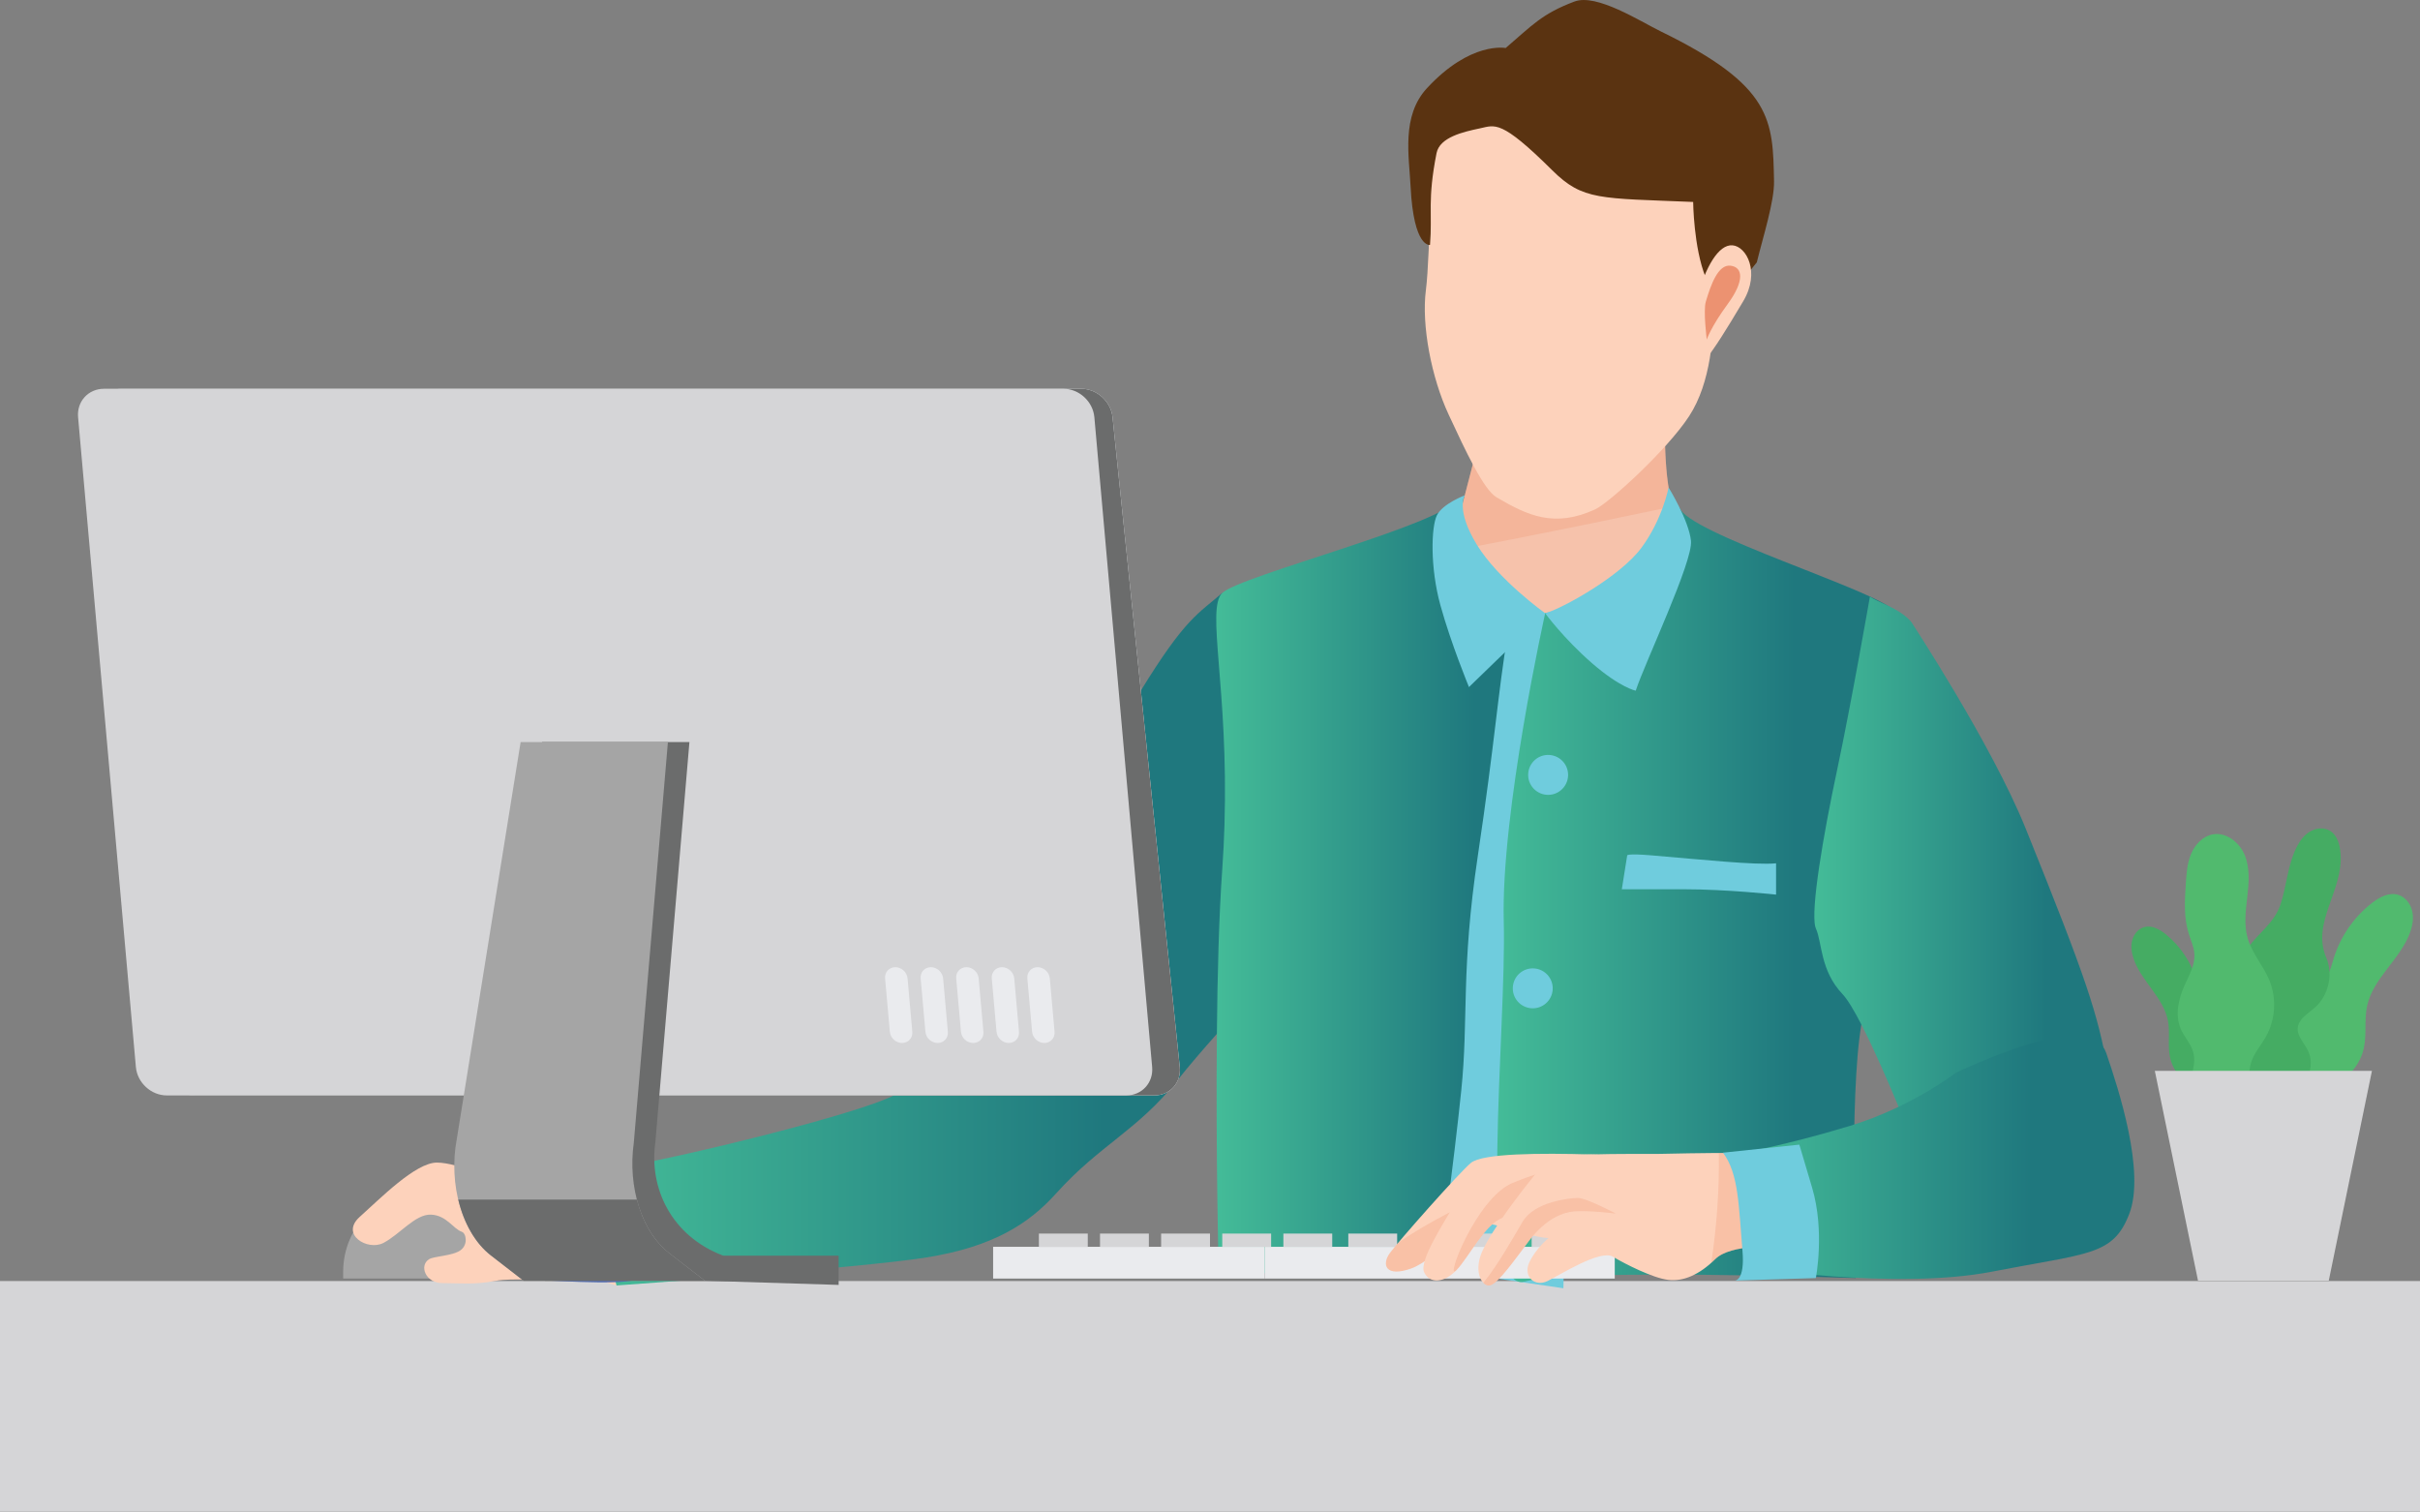 <?xml version="1.0" encoding="UTF-8"?>
<svg xmlns="http://www.w3.org/2000/svg" xmlns:xlink="http://www.w3.org/1999/xlink" viewBox="0 0 1300.16 812.19">
  <rect x="0" y="0" width="1300.16" height="812.19" fill="#808080" stroke="none"/>
  <defs>
    <style>
      .cls-1 {
        fill: #6b6c6c;
      }

      .cls-1, .cls-2, .cls-3, .cls-4, .cls-5, .cls-6, .cls-7, .cls-8, .cls-9, .cls-10, .cls-11, .cls-12, .cls-13, .cls-14, .cls-15, .cls-16, .cls-17, .cls-18, .cls-19, .cls-20 {
        stroke-width: 0px;
      }

      .cls-2 {
        fill: #f6c2ab;
      }

      .cls-3 {
        fill: url(#linear-gradient);
      }

      .cls-4 {
        fill: #6fccdd;
      }

      .cls-5 {
        fill: #fafdff;
      }

      .cls-6 {
        fill: #51ba6e;
      }

      .cls-7 {
        fill: #eaebee;
      }

      .cls-21 {
        isolation: isolate;
      }

      .cls-8 {
        fill: url(#linear-gradient-5);
      }

      .cls-9 {
        fill: none;
      }

      .cls-10, .cls-19 {
        fill: #ec9271;
      }

      .cls-11 {
        fill: #d5d5d7;
      }

      .cls-12 {
        fill: #45ac63;
      }

      .cls-13 {
        fill: url(#linear-gradient-2);
      }

      .cls-14 {
        fill: #fdd2bb;
      }

      .cls-15 {
        fill: url(#linear-gradient-3);
      }

      .cls-16 {
        fill: #a5a5a5;
      }

      .cls-17 {
        fill: #4864ae;
      }

      .cls-18 {
        fill: #5a3311;
      }

      .cls-19 {
        opacity: .28;
      }

      .cls-20 {
        fill: url(#linear-gradient-4);
      }

      .cls-22 {
        mix-blend-mode: multiply;
      }
    </style>
    <linearGradient id="linear-gradient" x1="319.4" y1="504.61" x2="689.51" y2="504.61" gradientUnits="userSpaceOnUse">
      <stop offset="0" stop-color="#44bc98"/>
      <stop offset=".74" stop-color="#1f787e"/>
    </linearGradient>
    <linearGradient id="linear-gradient-2" x1="653.44" y1="477.76" x2="841.12" y2="477.76" xlink:href="#linear-gradient"/>
    <linearGradient id="linear-gradient-3" x1="804.39" y1="480.64" x2="1020.57" y2="480.64" xlink:href="#linear-gradient"/>
    <linearGradient id="linear-gradient-4" x1="974.76" y1="480.23" x2="1143.06" y2="480.23" xlink:href="#linear-gradient"/>
    <linearGradient id="linear-gradient-5" x1="935" y1="621.85" x2="1146.68" y2="621.85" xlink:href="#linear-gradient"/>
  </defs>
  <g class="cls-21">
    <g id="Layer_1" data-name="Layer 1">
      <g>
        <rect class="cls-11" y="688.24" width="1300.16" height="123.94"/>
        <g>
          <path class="cls-3" d="m689.51,517s-17.75,18.24-35.72,38.45c-7.51,8.43-15.06,17.2-21.34,25.11-21.37,26.86-41.45,34.41-65.16,60.74-14.52,16.13-33.7,28.55-69.55,34.28-35.82,5.73-166.6,15.06-166.6,15.06,0,0-3.28-17.36-.98-22.85.61-1.47-.92-4.88-3.04-9.11-5.7-11.5-15.46-29.1,3.04-31.22,25.3-2.91,147.95-32.6,153.84-41.58,5.89-8.95,39.04-49.95,56.91-87.39,17.91-37.44,44.68-83,72-127.44,24.05-39.12,30.79-41.21,43.76-52.5l15.09,91.23,17.75,107.2Z"/>
          <path class="cls-16" d="m271.51,686.9h-87.14v-3.73c0-24.06,19.51-43.57,43.57-43.57h0c24.06,0,43.57,19.51,43.57,43.57v3.73Z"/>
          <path class="cls-14" d="m274.57,637.26c-7.1-2.69-28.36-12.65-39.86-12.65s-30.66,19.55-41.4,29.13c-10.73,9.58,4.2,18.43,12.65,14.06,8.82-4.56,17.14-15.56,25.57-15.22,8.43.34,11.99,7.68,16.59,9.21,2.3.77,3.55,6.9-.77,9.97-4.32,3.07-14.2,3.07-16.88,4.79-5.37,3.45-1.92,12.82,7.28,12.82s17.01.96,27.99-1.13c10.99-2.08,24.45.89,32.92-2.53,8.47-3.42,32.46,4.95,32.46,4.95l-17.09-46.88s-25.83-1.35-39.48-6.52Z"/>
          <path class="cls-17" d="m280.71,637.26c1.79,7,6.28,11.77,9.97,22.48,8.05,23.4-2.17,27.85-2.17,27.85,0,0,44.68,3.06,52.49,0,0,0,10.84-12.04,0-36.08l-10.84-24.04s-6.79.04-26.45,2.89c-16.21,2.36-23,6.9-23,6.9Z"/>
        </g>
        <g>
          <g>
            <path class="cls-2" d="m904.62,161.23s-8.97,26.22-9.81,48.83c-.83,22.61-.84,53.84,5.77,65.9,6.61,12.06,76.59,52.87,76.59,52.87,0,0-79.36,16.45-157.92,11.8-78.56-4.65-95.39-38.1-95.39-38.1,0,0,59.66-23.41,61.27-29.34,1.61-5.93,13.2-51.13,13.2-51.13l106.28-60.82Z"/>
            <path class="cls-19" d="m898.92,272.06c-4.92-13.96-4.86-41.5-4.1-62,.83-22.61,9.81-48.83,9.81-48.83l-106.28,60.82s-11.59,45.21-13.2,51.13c-1.61,5.93-61.27,29.34-61.27,29.34,0,0,.6,1.19,2.09,3.15,57.91-9.9,115.49-21.49,172.96-33.61Z"/>
            <g>
              <path class="cls-14" d="m766.07,155.88c2.43-18.96,3.1-87.25,3.1-87.25l91.43-32.21,79.89,44.55s-19.17,60.61-19.48,79.72c-.31,19.11-1.61,44.69-13.56,62.97-11.95,18.27-43.1,46.63-50.44,50-21.99,10.11-36.4,3.26-52.96-6.46-6.96-4.09-16.59-24.73-25.79-44.53-9.2-19.8-14.63-47.83-12.2-66.79Z"/>
              <path class="cls-18" d="m909.66,108.49s.22,24.49,6.72,40.56c1.25,3.08.45,12.73-1.08,24.26,3.26-3.68,6.59-7.31,10-10.88,6.6-6.91,12.74-14.09,18.55-21.48,3.42-13.91,9.47-32.82,9.26-43.59-.65-32.74-.61-51.11-60.69-80.41-11.4-5.56-34.64-20.58-46.52-16.13-17.71,6.63-23,13.08-36.98,24.98,0,0-18.82-3.78-42.27,21.57-13.85,14.97-9.61,36.59-8.8,52.88,1.65,33.13,10.43,31.34,10.43,31.34,1.37-16.85-1.51-23.88,3.51-49.31,1.7-8.6,14.48-11.45,23.18-13.29,8.37-1.77,11.26-5,39,22.51,16.43,16.3,25.42,14.91,75.69,17Z"/>
              <g>
                <path class="cls-14" d="m911.8,160.03c4.42-16.52,11.52-28.83,19-28.23,7.48.6,15.05,14.37,5.77,30.02-9.28,15.65-15.26,25.12-20.25,31.39-4.99,6.27-7.39-22.44-4.52-33.17Z"/>
                <path class="cls-10" d="m916.46,162.08c2.66-9,6.59-20.14,13.25-19.34,6.66.79,7.72,8.04-1.48,20.59s-11.26,19.12-11.26,19.12c0,0-1.95-15.48-.51-20.37Z"/>
              </g>
            </g>
          </g>
          <path class="cls-13" d="m836.2,497.1c-10,58.02-14.47,200.6-38.88,189.87-13.37-5.92-54.98-5.7-89.82-4.35-28.64,1.13-52.71,3.07-52.71,3.07,0,0-1.66-64.43-1.01-130.23.28-31.43,1.1-63.17,2.88-88.34.58-8.28.98-16.22,1.2-23.83,2.24-73.5-10-116.25-1.2-124.71,9.72-9.35,120.85-37.41,126.21-50.6l8.22,39.34c20.36,32.44,46.79,22.72,46.79,22.72,0,0,8.28,109.07-1.69,167.06Z"/>
          <path class="cls-4" d="m810.05,340.62c-5.37,32.16-6.84,57.32-16.07,119.1-9.23,61.78-4.9,87.31-8.91,126.19-4.02,38.88-11.77,96.48-11.77,96.48l66.65,9.74s2.24-111.61,5.72-190.18c3.48-78.57,16.48-148.27,16.48-148.27l8.92-47.7s-24.64,26.2-50.11,23.51c-25.47-2.7-10.9,11.14-10.9,11.14Z"/>
          <path class="cls-15" d="m1009.3,386.89c-2.45,23.86,8.68,53.57,3.5,86.9-3.46,22.23-8.03,49.34-12.76,76.66-6.68,38.51-3.01,136.21-3.01,136.21,0,0-152.22-5.27-177.91,1.87-25.67,7.14-9.66-134.62-11.22-193.46-1.56-58.84,22.26-165.59,22.26-165.59,0,0,19.78-.09,50.11-23.52,18.71-14.44,21.96-33.49,21.96-33.49,3.43,13.8,107.02,45.05,115.3,55.69,1.38,1.75,2.33,4.78,2.88,8.95,0,0,.03,0,.03.03,1.44,10.27-8.86,27.44-11.13,49.74Z"/>
          <path class="cls-4" d="m830.15,329.49c9.22-2.56,40.16-19.7,51.59-35.02,11.43-15.32,14.72-32.55,14.72-32.55,0,0,10.89,17.61,12.03,28.66,1.14,11.06-24.72,65.36-29.69,80.5,0,0-8.28-1.57-23.47-14.76-15.19-13.2-25.18-26.83-25.18-26.83Z"/>
          <path class="cls-4" d="m786.99,266.11s-5.11,7.6,6.44,26.51c11.55,18.91,36.73,36.86,36.73,36.86l-40.95,39.66s-9.71-23.53-15.34-43.95c-5.63-20.42-4.94-42.08-1.9-48.32,3.03-6.24,15.02-10.76,15.02-10.76Z"/>
          <path class="cls-4" d="m842.44,417.09c-.43,5.91-5.56,10.36-11.47,9.93s-10.36-5.56-9.93-11.47c.43-5.91,5.56-10.36,11.47-9.93,5.91.43,10.36,5.56,9.93,11.47Z"/>
          <path class="cls-4" d="m834.18,531.77c-.43,5.91-5.56,10.36-11.47,9.93s-10.36-5.56-9.93-11.47c.43-5.91,5.56-10.36,11.47-9.93,5.91.43,10.36,5.56,9.93,11.47Z"/>
          <path class="cls-17" d="m825.92,646.45c-.43,5.91-5.56,10.36-11.47,9.93s-10.36-5.56-9.93-11.47c.43-5.91,5.56-10.36,11.47-9.93,5.91.43,10.36,5.56,9.93,11.47Z"/>
          <path class="cls-4" d="m887.59,459.58c26.56,2.24,55.63,5.31,66.61,4.25v16.81s-26.6-2.88-49.59-2.88h-33.28l2.89-18.18s-.36-1.16,13.36,0Z"/>
        </g>
        <g>
          <g>
            <rect class="cls-7" x="533.56" y="669.87" width="145.9" height="17.05"/>
            <rect class="cls-9" x="533.56" y="669.87" width="145.9" height="17.05"/>
          </g>
          <g>
            <rect class="cls-7" x="679.47" y="669.87" width="188.07" height="17.05"/>
            <rect class="cls-9" x="679.47" y="669.87" width="188.07" height="17.05"/>
          </g>
          <g>
            <polygon class="cls-11" points="689.5 662.75 689.5 669.87 698.63 669.87 715.75 669.87 715.75 662.75 698.63 662.75 689.5 662.75"/>
            <polygon class="cls-11" points="656.66 662.75 656.66 669.87 665.8 669.87 682.92 669.87 682.92 662.75 665.8 662.75 656.66 662.75"/>
            <polygon class="cls-11" points="623.82 662.75 623.82 669.87 632.96 669.87 650.08 669.87 650.08 662.75 632.96 662.75 623.82 662.75"/>
            <polygon class="cls-11" points="590.99 662.75 590.99 669.87 600.12 669.87 617.24 669.87 617.24 662.75 600.12 662.75 590.99 662.75"/>
            <polygon class="cls-11" points="832.02 662.75 822.89 662.75 822.89 669.87 832.02 669.87 849.14 669.87 849.14 662.75 832.02 662.75"/>
            <polygon class="cls-11" points="790.05 662.75 790.05 669.87 799.19 669.87 816.31 669.87 816.31 662.75 799.19 662.75 790.05 662.75"/>
            <polygon class="cls-11" points="757.21 662.75 757.21 669.87 766.35 669.87 783.47 669.87 783.47 662.75 766.35 662.75 757.21 662.75"/>
            <polygon class="cls-11" points="724.38 662.75 724.38 669.87 733.51 669.87 750.63 669.87 750.63 662.75 733.51 662.75 724.38 662.75"/>
            <polygon class="cls-11" points="558.15 662.75 558.15 669.87 567.29 669.87 584.41 669.87 584.41 662.75 567.29 662.75 558.15 662.75"/>
          </g>
          <g>
            <polygon class="cls-9" points="689.5 662.75 689.5 669.87 698.63 669.87 715.75 669.87 715.75 662.75 698.63 662.75 689.5 662.75"/>
            <polygon class="cls-9" points="656.66 662.75 656.66 669.87 665.8 669.87 682.92 669.87 682.92 662.75 665.8 662.75 656.66 662.75"/>
            <polygon class="cls-9" points="623.82 662.75 623.82 669.87 632.96 669.87 650.08 669.87 650.08 662.75 632.96 662.75 623.82 662.75"/>
            <polygon class="cls-9" points="590.99 662.75 590.99 669.87 600.12 669.87 617.24 669.87 617.24 662.75 600.12 662.75 590.99 662.75"/>
            <polygon class="cls-9" points="832.02 662.75 822.89 662.75 822.89 669.87 832.02 669.87 849.14 669.87 849.14 662.75 832.02 662.75"/>
            <polygon class="cls-9" points="790.05 662.75 790.05 669.87 799.19 669.87 816.31 669.87 816.31 662.75 799.19 662.75 790.05 662.75"/>
            <polygon class="cls-9" points="757.21 662.75 757.21 669.87 766.35 669.87 783.47 669.87 783.47 662.75 766.35 662.75 757.21 662.75"/>
            <polygon class="cls-9" points="724.38 662.75 724.38 669.87 733.51 669.87 750.63 669.87 750.63 662.75 733.51 662.75 724.38 662.75"/>
            <polygon class="cls-9" points="558.15 662.75 558.15 669.87 567.29 669.87 584.41 669.87 584.41 662.75 567.29 662.75 558.15 662.75"/>
          </g>
        </g>
        <g>
          <path class="cls-5" d="m580.88,208.87H65.41c-8.43,0-14.56,6.84-13.69,15.27l36.11,349.12c.87,8.43,8.41,15.27,16.85,15.27h515.47c8.43,0,14.56-6.84,13.69-15.27l-36.11-349.12c-.87-8.43-8.41-15.27-16.85-15.27Z"/>
          <path class="cls-1" d="m580.88,208.87H65.41c-8.43,0-14.56,6.84-13.69,15.27l36.11,349.12c.87,8.43,8.41,15.27,16.85,15.27h515.47c8.43,0,14.56-6.84,13.69-15.27l-36.11-349.12c-.87-8.43-8.41-15.27-16.85-15.27Z"/>
          <path class="cls-11" d="m571.33,208.87H55.86c-8.43,0-14.66,6.84-13.91,15.27l31.05,349.12c.75,8.43,8.19,15.27,16.62,15.27h515.47c8.43,0,14.66-6.84,13.91-15.27l-31.05-349.12c-.75-8.43-8.19-15.27-16.62-15.27Z"/>
          <g class="cls-22">
            <path class="cls-7" d="m484.64,560.35h0c-3.33,0-6.27-2.7-6.57-6.03l-2.55-28.66c-.3-3.33,2.16-6.03,5.5-6.03h0c3.33,0,6.27,2.7,6.57,6.03l2.55,28.66c.3,3.33-2.16,6.03-5.5,6.03Z"/>
            <path class="cls-7" d="m503.75,560.35h0c-3.33,0-6.27-2.7-6.57-6.03l-2.55-28.66c-.3-3.33,2.16-6.03,5.5-6.03h0c3.33,0,6.27,2.7,6.57,6.03l2.55,28.66c.3,3.33-2.16,6.03-5.5,6.03Z"/>
            <path class="cls-7" d="m522.85,560.35h0c-3.33,0-6.27-2.7-6.57-6.03l-2.55-28.66c-.3-3.33,2.16-6.03,5.5-6.03h0c3.33,0,6.27,2.7,6.57,6.03l2.55,28.66c.3,3.33-2.16,6.03-5.5,6.03Z"/>
            <path class="cls-7" d="m541.96,560.35h0c-3.33,0-6.27-2.7-6.57-6.03l-2.55-28.66c-.3-3.33,2.16-6.03,5.5-6.03h0c3.33,0,6.27,2.7,6.57,6.03l2.55,28.66c.3,3.33-2.16,6.03-5.5,6.03Z"/>
            <path class="cls-7" d="m561.07,560.35h0c-3.33,0-6.27-2.7-6.57-6.03l-2.55-28.66c-.3-3.33,2.16-6.03,5.5-6.03h0c3.33,0,6.27,2.7,6.57,6.03l2.55,28.66c.3,3.33-2.16,6.03-5.5,6.03Z"/>
          </g>
          <g>
            <polygon class="cls-1" points="450.57 674.61 378.71 674.61 378.71 688.1 450.57 690.33 450.57 674.61"/>
            <path class="cls-1" d="m352.07,614.02l18.33-215.33h-79.13l-34.28,213.16c-4.66,24.65,2.97,50.75,18.29,62.63l17.58,13.62h97.41l-1.74-13.49c-28.34-10.77-39.81-36.86-36.46-60.59Z"/>
            <path class="cls-16" d="m340.51,614.02l18.33-215.33h-79.13l-34.28,213.16c-4.66,24.65,2.97,50.75,18.29,62.63l17.58,13.62h97.41l-19.33-14.97c-14.52-11.25-22.22-35.38-18.87-59.11Z"/>
            <path class="cls-1" d="m342.17,644.5h-95.98c3,12.56,9.09,23.44,17.54,29.99l17.58,13.62h97.41l-19.33-14.98c-8.12-6.29-14.1-16.61-17.22-28.63Z"/>
          </g>
        </g>
        <g>
          <path class="cls-20" d="m1143.06,639.99s-29.81-16.34-53.54-27.11c-23.76-10.73-58.63,8.59-58.63,8.59,0,0-4.29-11.04-10.24-25.33-6.04-14.57-13.83-32.53-20.61-45.69-3.89-7.57-7.45-13.52-10.15-16.37-12.02-12.63-10.92-27.78-14.26-35.14-.12-.28-.25-.61-.34-.98-2.48-9.48,4.11-48.54,11.62-83.84,7.79-36.64,17.72-93.65,17.72-93.65,3.65,3.04,15.55,5.95,22.14,13.58,0,0,43.21,65.72,61.51,111.03,33.21,82.23,38.58,99.29,44.16,129.59,5.55,30.27,10.61,65.31,10.61,65.31Z"/>
          <g>
            <g>
              <path class="cls-14" d="m771.65,656.83c25.44-5.16,44.44,7.35,60.31,8.35,15.87,1,72.89-5.13,72.89-5.13l-12.71-29.27s-64.96-1.24-87.04,6.12c-22.08,7.36-33.46,19.92-33.46,19.92Z"/>
              <path class="cls-14" d="m905.09,626.64s-33.89-5.93-50.16-6.4c-27.48-.79-58.41-.66-64.69,4.55s-39.17,42.38-43.58,48.5c-4.41,6.12-2.31,13.07,11.39,8.24,13.7-4.84,36.39-30.96,50.16-37.1,13.77-6.13,39.32-.83,39.32-.83l50.65-4.85,6.89-12.1Z"/>
              <path class="cls-19" d="m865.39,620.99c-40.56,9.77-79.92,23.43-114.08,46.58-2.21,2.63-3.87,4.66-4.64,5.73-4.41,6.12-2.31,13.07,11.39,8.24,13.7-4.84,36.39-30.96,50.16-37.1,13.77-6.13,39.32-.83,39.32-.83l50.65-4.85,6.89-12.1s-22.56-3.95-39.7-5.66Z"/>
              <path class="cls-14" d="m871.34,627.73s-47.09-3.24-59.45-4.58c-12.36-1.34-21.96,9.02-28.85,21.12-6.89,12.1-20.91,33.1-17.89,39.34,3.02,6.24,10.73,5.7,17.34-1.22,6.61-6.92,15.33-24.68,24.63-28.06,9.3-3.38,40.42-10.73,40.42-10.73l23.8-15.88Z"/>
              <path class="cls-19" d="m812.56,635.59c-19.5,8.17-36.68,53.73-30.07,46.81,6.61-6.92,15.33-24.68,24.63-28.06,9.3-3.38,40.42-10.73,40.42-10.73l23.8-15.88s-11.77-.81-25.09-1.79c-11.5,1.82-22.83,5.1-33.69,9.65Z"/>
              <path class="cls-14" d="m954.19,669.86s-24.23-1.72-32.68,6.63c-8.45,8.35-17.22,12.18-25.35,11.13-8.16-1.02-22.86-8.39-29.62-12.44-6.73-4.05-28.35,9.76-35.2,13.11-6.89,3.35-13.11-2.58-9.76-9.95,3.38-7.33,10.62-14.29,16.23-17.25,5.61-3,30.36-9.06,30.36-9.06,0,0-.16-.03-.45-.06-.06,0-.19,0-.29-.03-2.93-.35-14.09-1.63-21.3-1.12-8.35.57-17.03,5.71-24.71,15.91-7.68,10.24-15.91,21.78-20.28,23.66-1.4.61-2.93.16-4.18-1.15-2.71-2.74-4.18-9.34-.35-17.54,5.58-11.99,20.38-31.12,28.09-40.69,7.72-9.6,19.29-10.4,30.23-10.78,10.97-.38,36.45-.29,36.45-.29,0,0,28.19-.67,43.62-.48,9.28.13,19.2,50.38,19.2,50.38Z"/>
              <path class="cls-19" d="m935,619.48c-3.38-.04-7.38-.04-11.56-.01.32,19.81-1.1,39.49-4.04,58.95.7-.63,1.41-1.24,2.11-1.93,8.45-8.34,32.7-6.62,32.7-6.62,0,0-9.93-50.28-19.2-50.39Z"/>
              <path class="cls-19" d="m868.16,652.03s-.16-.03-.45-.06c-.06,0-.19,0-.29-.03-2.93-.35-14.09-1.63-21.3-1.12-8.35.57-17.03,5.71-24.71,15.91-7.68,10.24-15.91,21.78-20.28,23.66-1.4.61-2.93.16-4.18-1.15,8.2-10.14,16.87-25.7,21.08-32.84,6.38-10.81,25.03-12.66,29.5-12.79,4.5-.16,20.63,8.42,20.63,8.42Z"/>
            </g>
            <path class="cls-8" d="m1050.82,576.32s-23.89,18.56-57,28.59c-36.36,11.02-58.82,14.57-58.82,14.57,0,0,2.68,29.97,3.59,61.25,0,0,79.72,12.59,131.66,2.48,51.93-10.11,64.96-8.44,73.7-31.01,8.74-22.56-5.68-66.92-12.36-86.44-6.65-19.45-48.37-4.3-80.77,10.55Z"/>
            <path class="cls-4" d="m925.69,619.3c8.55,11.41,8.38,28.7,10.45,52.5,1.45,16.67-4.18,16.2-4.18,16.2l43.62-1.34s4.9-25.23-1.98-48.46l-6.89-23.23-41.02,4.32Z"/>
          </g>
        </g>
        <g>
          <path class="cls-6" d="m1189.2,591.66c1-6.53,6.07-12.26,12.42-14.05,4.69-1.32,10.35-.89,13.67-4.46,3.69-3.97,2.17-10.23,2.09-15.66-.15-10.74,7.14-21.19,17.28-24.74,4.44-1.55,9.49-2,13.03-5.09,3.64-3.18,4.71-8.3,6.14-12.92,3.62-11.66,10.9-22.16,20.55-29.63,4.02-3.11,9.13-5.82,14.01-4.38,3.82,1.12,6.6,4.69,7.53,8.55.94,3.87.26,7.97-1.1,11.72-5.23,14.45-19.9,24.49-23.1,39.51-1.58,7.44-.11,15.27-1.75,22.7-1.88,8.5-8.02,15.94-16.01,19.4-3.92,1.69-8.51,2.68-11.04,6.11-2.91,3.95-1.87,9.42-2.5,14.29-1.34,10.42-11.43,18.5-21.93,19.02-10.49.52-20.66-5.62-26.52-14.34,0,0-3.79-9.51-2.79-16.04Z"/>
          <path class="cls-12" d="m1238.03,581.24c3.78-4.68,4.53-11.61,1.83-16.99-1.99-3.97-5.75-7.51-5.39-11.94.41-4.92,5.56-7.74,9.26-11.02,7.33-6.49,9.88-17.81,6.05-26.82-8.07-18.98,9.32-35.84,7.69-55.99-.37-4.62-1.69-9.72-5.65-12.12-3.1-1.88-7.2-1.56-10.38.18-3.18,1.74-5.53,4.72-7.22,7.93-5.29,10.05-5.53,21.09-9.07,31.6-3.36,9.95-11.67,14.97-17.56,23.31-4.57,6.48-5.81,15.19-3.23,22.68,1.26,3.68,3.42,7.37,2.66,11.18-.88,4.39-5.19,7.04-8.09,10.45-6.19,7.3-5.44,19.06.65,26.44,6.09,7.38,16.46,10.46,25.93,9.06,0,0,8.73-3.29,12.51-7.97Z"/>
          <path class="cls-12" d="m1232.85,593.14c-.7-5.49-4.83-10.4-10.12-12.04-3.91-1.21-8.65-.96-11.36-4.03-3.01-3.41-1.6-8.62-1.42-13.16.35-9-5.54-17.91-13.96-21.1-3.69-1.4-7.91-1.87-10.81-4.54-2.99-2.74-3.77-7.06-4.87-10.96-2.79-9.85-8.67-18.8-16.6-25.26-3.31-2.69-7.53-5.07-11.65-3.97-3.22.86-5.63,3.79-6.49,7.01-.87,3.22-.38,6.68.67,9.84,4.07,12.22,16.16,20.94,18.53,33.6,1.17,6.26-.23,12.8.99,19.06,1.39,7.16,6.39,13.53,13.01,16.59,3.25,1.5,7.07,2.42,9.12,5.36,2.36,3.37,1.37,7.93,1.79,12.03.9,8.76,9.19,15.75,17.98,16.4,8.78.66,17.43-4.28,22.53-11.46,0,0,3.37-7.89,2.67-13.38Z"/>
          <path class="cls-6" d="m1178.2,564.97c-1.29-4.4-4.67-7.86-6.52-12.05-3.26-7.4-1.34-16.08,1.96-23.46,2.45-5.49,5.71-11.01,5.3-17.01-.25-3.76-1.94-7.26-3.06-10.86-2.67-8.58-2.13-17.79-1.55-26.75.35-5.45.72-11.01,2.83-16.04,2.1-5.04,6.29-9.54,11.66-10.52,7.36-1.34,14.53,4.44,17.28,11.39s2.12,14.73,1.27,22.16c-.85,7.43-1.86,15.09.22,22.27,2.36,8.16,8.42,14.74,11.65,22.6,3.99,9.7,3.26,21.22-1.91,30.35-2.61,4.61-6.3,8.68-7.89,13.73-3.35,10.61,3.4,21.54,4.77,32.58.87,7-.66,14.54-5.32,19.84-10.65,12.13-28.14,3.74-32-9.86-2.03-7.16-4.23-15.87-3.15-23.25,1.21-8.31,7-16.51,4.49-25.11Z"/>
          <polygon class="cls-11" points="1251.15 688.04 1180.89 688.04 1157.69 575.33 1274.34 575.33 1251.15 688.04"/>
        </g>
      </g>
    </g>
  </g>
</svg>